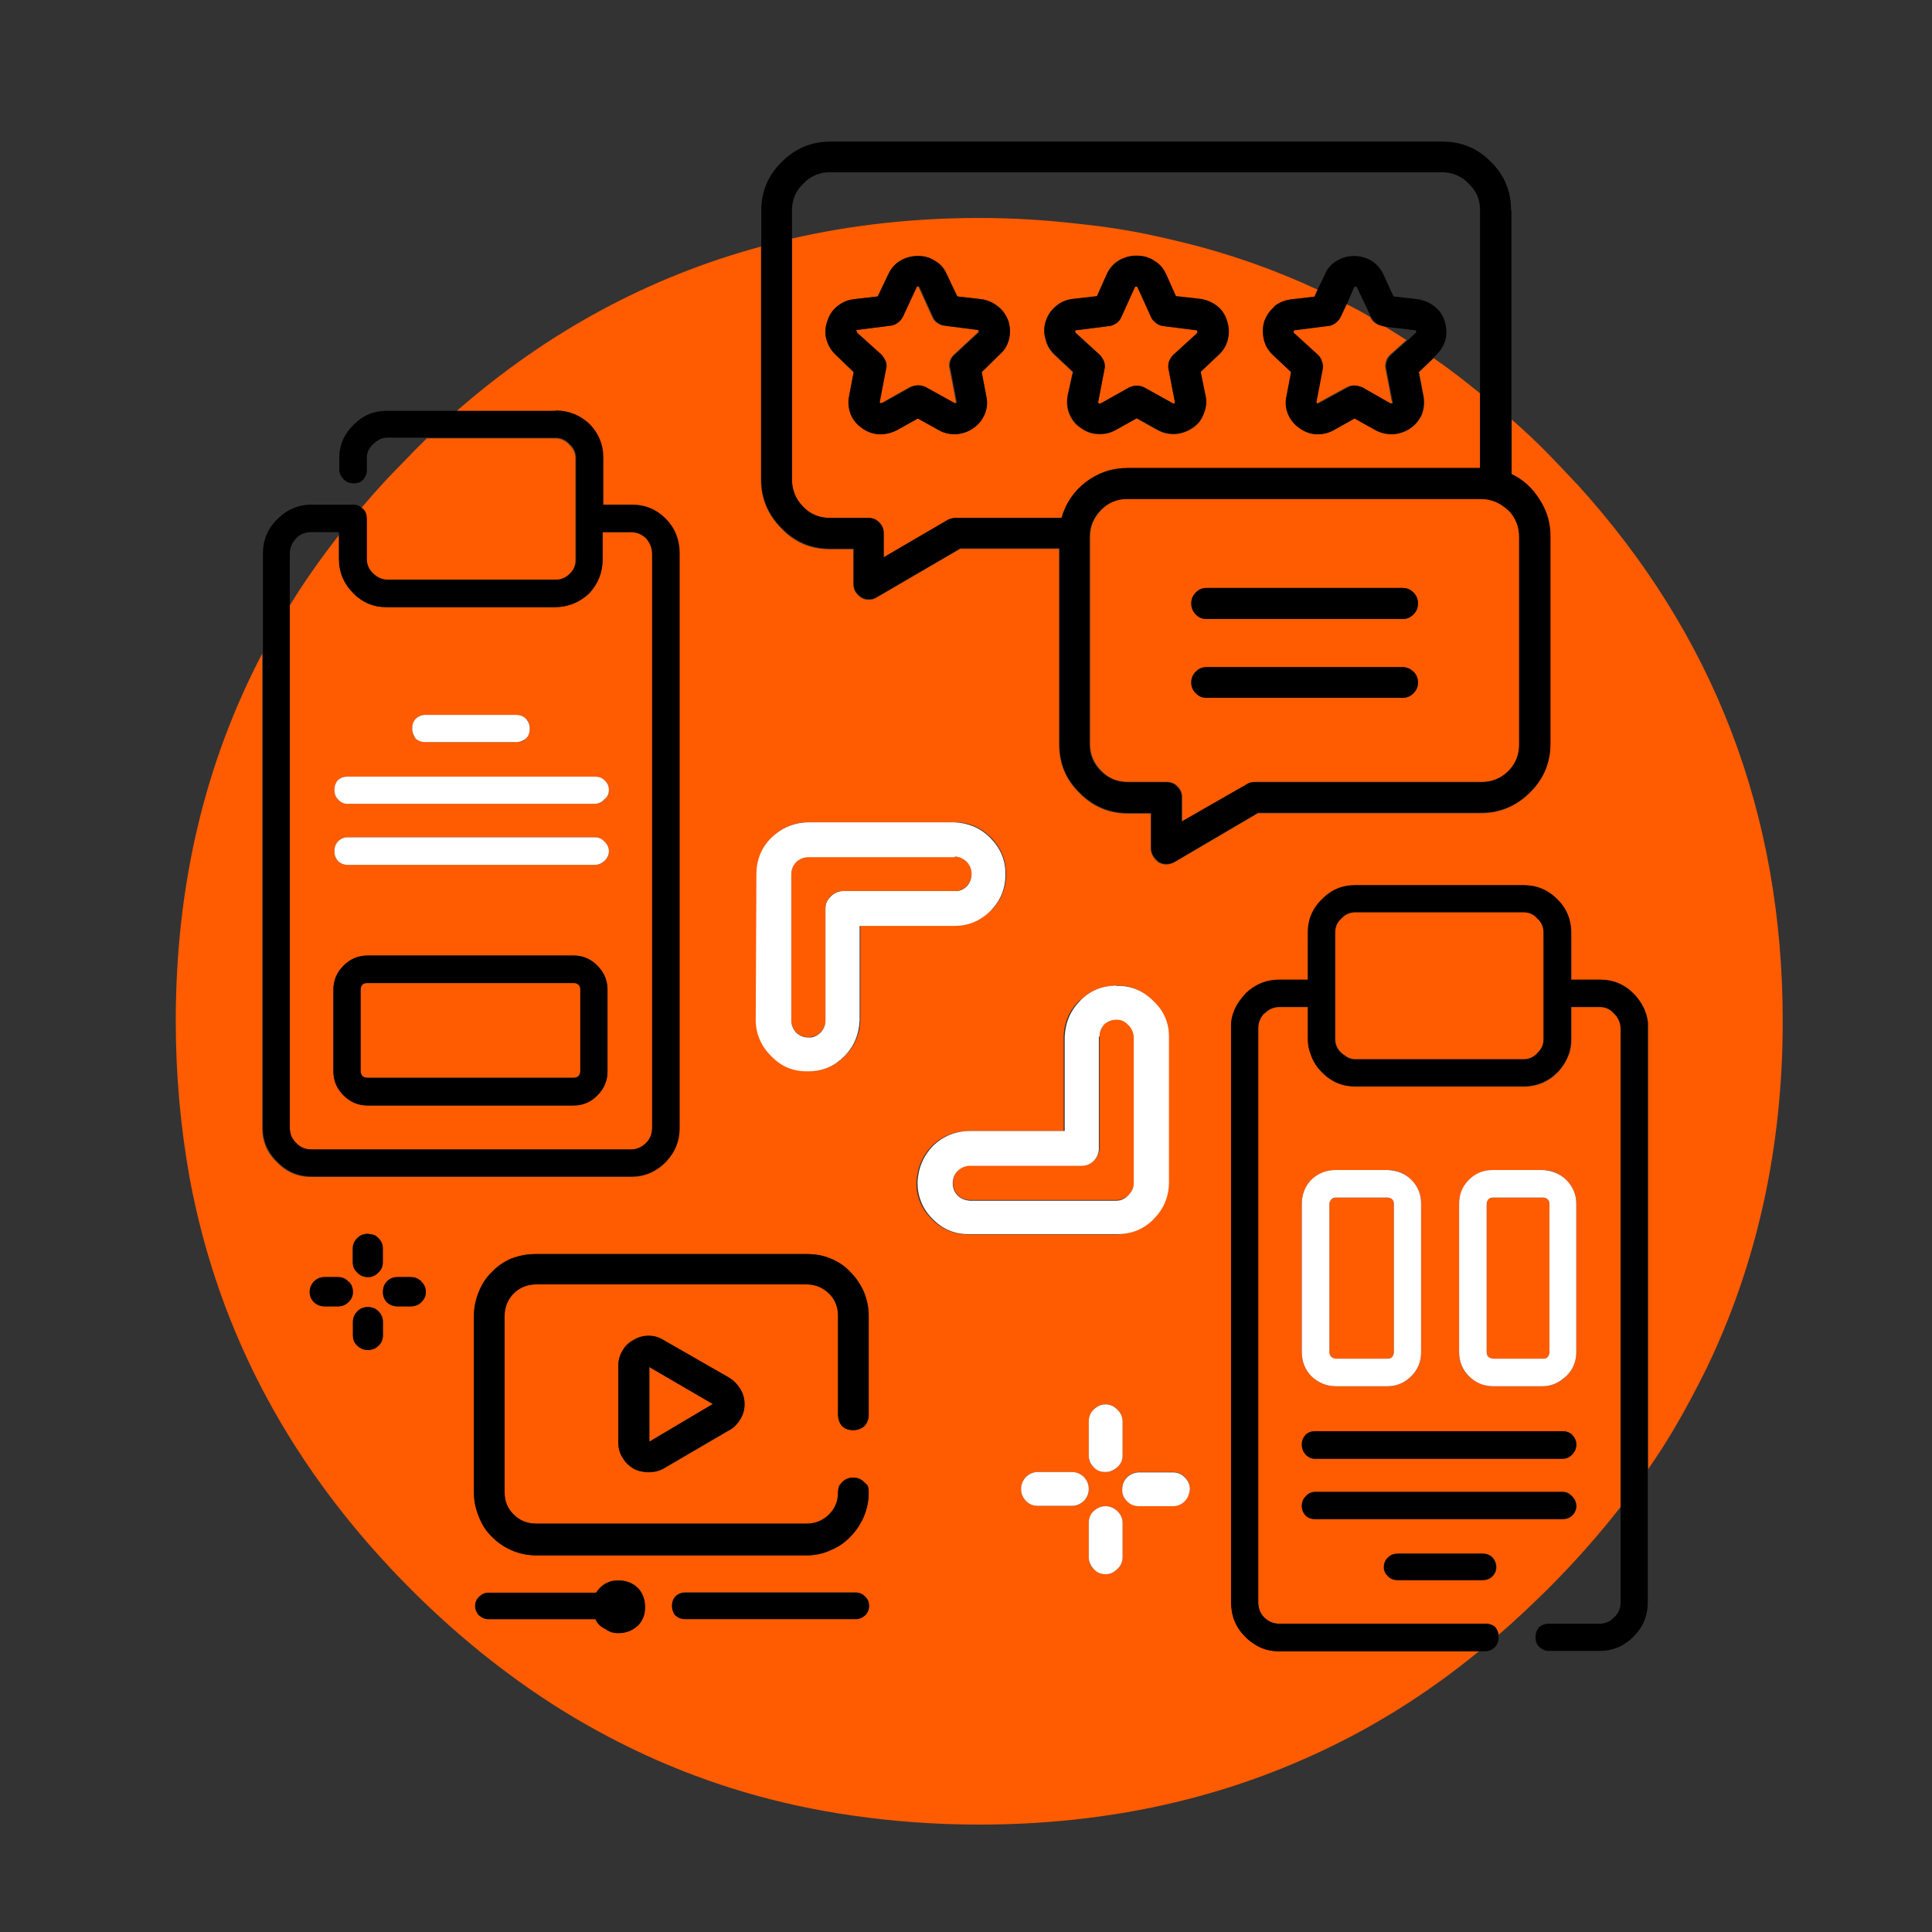 <?xml version="1.0" encoding="UTF-8"?>
<svg id="Layer_2" xmlns="http://www.w3.org/2000/svg" width="554" height="554" version="1.1" xmlns:xlink="http://www.w3.org/1999/xlink" viewBox="0 0 554 554">
  <rect x="0" y="0" width="554" height="554" fill="#333333" stroke="none"/>
  <!-- Generator: Adobe Illustrator 29.3.1, SVG Export Plug-In . SVG Version: 2.1.0 Build 151)  -->
  <defs>
    <style>
      .st0 {
        fill: #fff;
      }

      .st1 {
        fill: #ff5b00;
      }
    </style>
  </defs>
  <g id="Layer0_0_FILL">
    <path class="st1" d="M122.6,125.5c-1.5,1.5-3.1,3-4.6,4.6-2.7,2.8-5.4,5.5-8,8.3-2.2,2.4-4.4,4.9-6.5,7.4.1.1.3.3.5.4.7.7,1,1.6,1,2.8v11.6c0,1.6.6,3,1.9,4.1,1.2,1.1,2.5,1.7,4,1.7h48.3c1.6,0,3-.6,4-1.7,1.2-1.1,1.8-2.5,1.8-4.1v-29.2c0-1.5-.6-2.8-1.8-3.9-1.1-1.2-2.4-1.8-4-1.8h-36.6M97.2,160.4v-7c-5.1,6.6-9.9,13.3-14.1,20.2v149.8c0,1.7.6,3.2,1.8,4.3,1.1,1.2,2.6,1.9,4.3,1.9h91.8c1.6,0,3.1-.6,4.3-1.9,1.1-1.1,1.7-2.6,1.7-4.3v-164.6c0-1.7-.6-3.1-1.7-4.4-1.2-1.2-2.7-1.8-4.3-1.8h-8.2v7.8c0,3.7-1.3,7-3.9,9.8-2.8,2.6-6,3.9-9.8,3.9h-48.3c-3.7,0-6.8-1.3-9.4-3.9-2.8-2.8-4.2-6-4.2-9.8M119.2,211.8c-.7-.8-1-1.7-1-2.9,0-1,.4-2,1-2.8.8-.7,1.7-1.1,2.7-1.1h26.1c1.1,0,2,.4,2.8,1.1.8.8,1.1,1.7,1.1,2.8s-.4,2.1-1.1,2.9c-.7.7-1.6,1-2.8,1h-26.1c-1,0-1.9-.4-2.7-1M96.9,223.7c.8-.7,1.7-1,2.7-1h70.9c1.1,0,2,.3,2.8,1,.9.8,1.3,1.7,1.3,2.8s-.4,2-1.3,2.7c-.7.9-1.6,1.3-2.8,1.3h-70.9c-1,0-1.9-.4-2.7-1.3-.7-.7-1-1.6-1-2.7s.3-2,1-2.8M96.9,241.3c.8-.8,1.7-1.2,2.7-1.2h70.9c1.1,0,2,.4,2.8,1.2.9.8,1.3,1.7,1.3,2.8s-.4,1.9-1.3,2.8c-.7.7-1.6,1.1-2.8,1.1h-70.9c-1,0-1.9-.4-2.7-1.1-.7-.9-1-1.8-1-2.8s.3-2,1-2.8M98.5,276.9c1.9-1.9,4.2-2.9,6.9-2.9h59.1c2.7,0,5,1,6.8,2.9,1.9,1.9,2.9,4.2,2.9,6.9v23.4c0,2.7-1,5-2.9,6.9-1.9,1.9-4.2,2.9-6.8,2.9h-59.1c-2.7,0-5-1-6.9-2.9s-2.9-4.2-2.9-6.9v-23.4c0-2.7,1-5,2.9-6.9M105.4,281.8c-.6,0-1.1.2-1.5.5-.3.3-.5.8-.5,1.4v23.4c0,.5.2,1,.5,1.4.3.3.8.5,1.5.5h59.1c.6,0,1.1-.2,1.4-.5.4-.4.5-.9.5-1.4v-23.4c0-.6-.2-1.1-.5-1.4-.3-.4-.8-.5-1.4-.5h-59.1M362.5,290.6c-1,1.1-1.6,2.5-1.7,4.1v164.8c0,1.7.6,3.2,1.7,4.3,1.2,1.2,2.7,1.8,4.3,1.8h59.2c1,0,2,.3,2.8,1,.5.7.8,1.4.9,2.2,4.8-4.1,9.4-8.5,14-13,7.7-7.7,14.7-15.6,21.1-23.8v-137.2c-.1-1.7-.7-3-1.9-4.1-1.1-1.2-2.5-1.9-4.1-1.9h-8.2v9.2c0,1.6-.2,3.2-.8,4.6-.7,1.8-1.8,3.5-3.2,5-2.7,2.7-5.9,4-9.7,4h-48.2c-3.7,0-6.9-1.4-9.5-4-1.6-1.5-2.6-3.1-3.2-5-.6-1.5-.9-3-.9-4.6v-9.2h-8.2c-1.6,0-3.1.6-4.3,1.9M450.8,411.4c.8.9,1.2,1.8,1.2,2.8s-.4,2.1-1.2,2.9c-.8.8-1.7,1.2-2.7,1.2h-70.9c-1.1,0-2-.4-2.8-1.2-.8-.8-1.1-1.7-1.1-2.9,0-1,.4-1.9,1.1-2.8.7-.7,1.6-1,2.8-1h70.9c1,0,1.9.3,2.7,1M452,345.2v42.5c0,2.8-1,5.1-2.9,6.9-1.9,1.9-4.2,2.9-6.8,2.9h-14.2c-2.7,0-5-1-6.9-2.9-1.9-1.8-2.8-4.1-2.8-6.9v-42.5c0-2.7,1-5,2.8-6.9,1.9-1.8,4.2-2.7,6.9-2.8h14.2c2.6,0,4.8.9,6.8,2.8,1.9,1.9,2.9,4.2,2.9,6.9M452,431.9c0,1-.4,1.9-1.2,2.7-.8.7-1.7,1-2.7,1h-70.9c-1.1,0-2-.3-2.8-1-.8-.8-1.1-1.7-1.1-2.7,0-1.1.4-2,1.1-2.8.7-.9,1.6-1.3,2.8-1.3h70.9c1,0,1.9.4,2.7,1.3.8.7,1.2,1.6,1.2,2.8M397.8,335.5c2.8,0,5,.9,6.9,2.8,1.9,1.9,2.8,4.2,2.8,6.9v42.5c0,2.7-.9,5-2.8,6.9-1.8,1.9-4.1,2.9-6.9,2.9h-14.7c-2.7,0-5.1-1-7.1-2.9-1.8-1.9-2.7-4.2-2.7-6.9v-42.5c0-2.7.9-5,2.7-6.9,2-1.8,4.4-2.7,7.1-2.8h14.7M425.1,445.5c1.1,0,2,.3,2.8,1,.8.8,1.2,1.8,1.2,2.9s-.4,1.9-1.2,2.7c-.7.7-1.6,1-2.8,1h-24.1c-1.1,0-2.1-.3-2.8-1-.9-.8-1.3-1.7-1.3-2.7,0-1.1.4-2.1,1.3-2.9.7-.7,1.6-1,2.8-1h24.1M381.8,343.9c-.4.4-.6.9-.6,1.3v42.5c0,.6.2,1.1.6,1.4.3.4.8.5,1.3.5h14.7c.6,0,1.1-.2,1.4-.5.4-.3.5-.8.5-1.4v-42.5c0-.4-.2-.9-.5-1.3-.3-.4-.8-.5-1.4-.5h-14.7c-.5,0-1,.2-1.3.5M426.8,343.9c-.3.4-.5.9-.5,1.3v42.5c0,.6.2,1.1.5,1.4.4.4.8.5,1.5.5h14.2c.5,0,1-.2,1.3-.5.4-.3.5-.8.5-1.4v-42.5c0-.4-.2-.9-.5-1.3-.3-.4-.8-.5-1.3-.5h-14.2c-.6,0-1.1.2-1.5.5M442.7,267.4c0-1.7-.6-3-1.8-4.1-1-1.2-2.4-1.8-4-1.8h-48.2c-1.6,0-2.9.6-4,1.8-1.2,1-1.8,2.4-1.8,4.1v30.5c0,1.6.6,2.9,1.8,4,.3.3.5.5.8.6,1,.8,2,1.2,3.2,1.2h48.2c1.3,0,2.4-.4,3.4-1.2.3-.2.5-.4.6-.6,1.2-1.1,1.8-2.4,1.8-4v-30.5M433.3,136.1c3.4,1.6,6.1,4,8,7.2,2.1,3.2,3.2,6.8,3.2,10.6v59.5c0,5.5-1.9,10.1-5.8,13.9-3.9,3.9-8.6,5.9-14,5.9h-64l-24,14.1c-.8.4-1.5.6-2.3.6s-1.5-.2-2.2-.6c-.6-.4-1.1-1-1.5-1.6-.4-.7-.7-1.5-.7-2.2v-10.2h-6.6c-5.4,0-10.1-2-13.9-5.9-3.9-3.8-5.8-8.4-5.8-13.9v-56.1h-28.4l-24,14c-.6.4-1.3.6-2.2.6s-1.5-.2-2.2-.6c-.6-.4-1.1-1-1.6-1.6-.4-.7-.6-1.4-.6-2.2v-10.1h-6.7c-5.5,0-10.1-1.9-13.9-5.9-3.9-3.9-5.9-8.6-5.9-14v-66.9c-32.1,8.7-61.2,24.4-87.3,47.2h28.2c3.7,0,7,1.3,9.8,3.9,2.6,2.7,3.9,5.9,3.9,9.5v13.6h8.2c3.8,0,7.1,1.4,9.8,4.1,2.6,2.7,3.9,6,3.9,9.9v164.6c0,3.8-1.3,7.1-3.9,9.8-2.8,2.8-6,4.2-9.8,4.2h-91.8c-3.8,0-7.1-1.4-9.8-4.2-2.8-2.7-4.2-5.9-4.2-9.8v-136.1c-16.6,31.7-24.8,66.8-24.8,105.4,0,15.6,1.4,30.6,4,45.1,8.3,44.6,29.5,83.9,63.5,117.9,14.5,14.5,29.9,26.6,46.2,36.4,6.9,4.1,13.9,7.8,21.1,11.1,18.5,8.5,38.2,14.3,59.2,17.3,11.8,1.7,23.9,2.6,36.4,2.6,34.6,0,66.4-6.6,95.6-19.9,16.8-7.6,32.7-17.5,47.7-29.8h-57.3c-2.3,0-4.5-.5-6.3-1.6-1.2-.7-2.4-1.5-3.4-2.6-2.7-2.7-4-5.9-4-9.8v-166.2c.3-3.1,1.7-5.8,4-8.2,2.7-2.8,6-4.1,9.8-4.1h8.2v-13.5c0-3.7,1.4-7,4.1-9.6,2.6-2.7,5.8-4,9.5-4h48.2c3.7,0,7,1.3,9.7,4,2.7,2.7,4,5.9,4,9.6v13.5h8.2c3.8,0,7.1,1.4,9.8,4.1,2.3,2.4,3.7,5.1,4,8.2v128c2.5-3.6,4.9-7.3,7.1-11,3.4-5.7,6.5-11.6,9.5-17.6,14.6-30.2,22-63.5,22-99.9,0-59.5-19.7-110.8-59-154-.2-.2-.4-.3-.5-.5-2.6-2.8-5.2-5.5-7.9-8.3-3.3-3.4-6.8-6.6-10.3-9.7v15.8M309.7,286.9c2.8-2.8,6.2-4.2,10.2-4.3,4.1-.1,7.6,1.3,10.5,4.3,2.9,2.8,4.5,6.2,4.5,10.2v42.1c0,4.1-1.6,7.5-4.5,10.4-2.8,2.8-6.3,4.3-10.4,4.4h-42.5c-4.2-.1-7.6-1.6-10.4-4.5-2.9-2.9-4.4-6.4-4.3-10.5.2-4.1,1.7-7.6,4.5-10.5,3-2.8,6.5-4.2,10.7-4.2h27v-27c.1-4.1,1.6-7.5,4.5-10.4M313.6,404.2c.9-1,2-1.5,3.4-1.5s2.4.5,3.4,1.5c1,1,1.5,2.1,1.5,3.5v9.6c0,1.4-.5,2.5-1.5,3.4-1,1-2.1,1.4-3.4,1.4-1.3,0-2.4-.5-3.4-1.4-1-.9-1.4-2-1.4-3.4v-9.6c0-1.4.5-2.5,1.4-3.5M339.7,430.4c-.9,1-2,1.4-3.4,1.4h-9.6c-1.4,0-2.5-.5-3.5-1.4-.7-.7-1.1-1.4-1.3-2.2,0-.4-.1-.8-.1-1.2s0-.8.1-1.2c.2-.9.6-1.6,1.3-2.3,1-.9,2.1-1.4,3.5-1.4h9.6c1.4,0,2.5.5,3.4,1.4,1,1,1.5,2.1,1.5,3.5,0,.4,0,.7-.2,1-.2.9-.6,1.6-1.3,2.4M310.8,423.5c.9,1,1.4,2.1,1.4,3.5s-.5,2.4-1.4,3.4c-1,1-2.1,1.4-3.4,1.4h-9.8c-1.3,0-2.4-.5-3.4-1.4-.9-1-1.4-2.1-1.4-3.4s.5-2.5,1.4-3.5c1-.9,2.1-1.4,3.4-1.4h9.8c1.3,0,2.4.5,3.4,1.4M313.6,433.3c.9-.9,2-1.4,3.4-1.4,1.3,0,2.4.5,3.4,1.4,1,1,1.5,2.1,1.5,3.4v9.8c0,1.3-.5,2.4-1.5,3.4-1,1-2.1,1.5-3.4,1.5s-2.4-.5-3.4-1.5c-1-.9-1.4-2.1-1.4-3.4v-9.8c0-1.3.5-2.4,1.4-3.4M284.2,260.9c-2.8,2.9-6.3,4.5-10.5,4.5h-27v27.1c-.1,4.1-1.6,7.5-4.5,10.4-2.8,2.8-6.2,4.2-10.2,4.2-4.1,0-7.5-1.3-10.4-4.1-3-2.9-4.6-6.3-4.7-10.4l.2-42c0-4.1,1.4-7.6,4.3-10.5,2.9-2.9,6.4-4.3,10.5-4.3h42c4,0,7.4,1.5,10.2,4.3,2.9,2.9,4.3,6.3,4.4,10.2.1,4.1-1.3,7.6-4.1,10.6M231.3,359.6c2.5,0,4.8.4,6.9,1.3,2.2.9,4,2.1,5.6,3.8,1.6,1.6,2.9,3.5,3.9,5.7.9,2.2,1.4,4.5,1.4,6.9v28.3c0,1.3-.4,2.4-1.3,3.4-.9.8-2,1.1-3.1,1.1-1.3,0-2.4-.4-3.2-1.1-.8-.9-1.2-2-1.2-3.4v-28.3c0-2.5-.9-4.7-2.6-6.4s-3.9-2.6-6.4-2.6h-77.6c-2.5,0-4.7.9-6.4,2.6s-2.6,3.9-2.6,6.4v50.8c0,2.4.9,4.5,2.6,6.2,1.7,1.7,3.9,2.6,6.4,2.6h77.6c2.5,0,4.6-.9,6.4-2.6,1.7-1.7,2.6-3.8,2.6-6.2s.4-2.2,1.2-3.1c.9-.9,1.9-1.3,3.2-1.3s2.2.4,3.1,1.3c.9.9,1.3,1.9,1.3,3.1,0,2.3-.5,4.6-1.4,6.8-1,2.3-2.3,4.2-3.9,5.8-1.6,1.6-3.4,2.9-5.6,3.8-2.1,1-4.4,1.5-6.9,1.5h-77.6c-2.4,0-4.8-.5-7.1-1.5-2.1-.9-3.9-2.1-5.5-3.8-1.7-1.6-2.9-3.5-3.8-5.8-.9-2.2-1.4-4.4-1.4-6.8v-50.8c0-2.4.5-4.7,1.4-6.9.9-2.2,2.1-4.1,3.8-5.7,1.6-1.7,3.5-2.9,5.5-3.8,2.3-.9,4.6-1.3,7.1-1.3h77.6M212.3,406.9c-.8,1.4-1.8,2.4-3.1,3.2l-19,11.1c-1.3.7-2.7,1-4.2,1s-3-.3-4.3-1c-1.5-.9-2.5-2-3.2-3.2-.8-1.3-1.2-2.7-1.2-4.2v-22.1c0-1.6.4-3,1.2-4.3.7-1.3,1.8-2.3,3.2-3.1,1.3-.8,2.7-1.2,4.3-1.2s2.9.4,4.2,1.2l19,10.9c1.3.9,2.3,1.9,3.1,3.2.8,1.3,1.2,2.7,1.2,4.3s-.4,3-1.2,4.3M177.3,453.2c2.2,0,4,.7,5.6,2.2,1.4,1.5,2,3.2,2,5.4s-.7,3.8-2,5.3c-1.6,1.5-3.4,2.2-5.6,2.2s-2.5-.4-3.8-1.2c-1.3-.6-2.2-1.5-2.8-2.8h-30.7c-1,0-1.9-.4-2.7-1.1-.7-.8-1.1-1.7-1.1-2.7s.4-1.9,1.1-2.6c.8-.8,1.7-1.2,2.7-1.2h30.9c.6-1,1.5-1.9,2.6-2.6,1.3-.6,2.5-.9,3.8-.9M196.5,464.2c-1.1,0-2.1-.4-2.9-1.1-.6-.8-.9-1.7-.9-2.7s.3-1.9.9-2.6c.8-.8,1.7-1.2,2.9-1.2h48.8c1.1,0,2,.4,2.8,1.2.8.7,1.1,1.5,1.1,2.6s-.4,1.9-1.1,2.7c-.7.7-1.6,1.1-2.8,1.1h-48.8M101.1,358c0-1.1.4-2.1,1.3-3,.8-.8,1.8-1.2,3-1.2.3,0,.5,0,.6.1,1,.1,1.8.5,2.4,1.1.9.9,1.3,1.9,1.3,3v3.9c0,1.2-.4,2.2-1.3,3-.6.7-1.4,1.1-2.4,1.3h-.6c-1.2,0-2.2-.4-3-1.3-.9-.8-1.3-1.8-1.3-3v-3.9M93.1,366.2h3.8c1.2,0,2.2.4,3,1.3,0,0,.2.1.3.2.7.8,1,1.7,1,2.8s-.4,2.1-1.3,2.9c-.8.8-1.8,1.2-3,1.2h-3.8c-1.2,0-2.2-.4-3.1-1.2-.8-.9-1.2-1.8-1.2-2.9,0-1.1.3-2,1-2.8,0-.1.1-.2.2-.2.9-.9,1.9-1.3,3.1-1.3M114,366.2h3.8c1,0,1.9.3,2.6.9.2.1.3.2.4.4.9.8,1.3,1.8,1.3,3s-.4,2.1-1.3,2.9-.2.2-.4.4c-.7.5-1.6.8-2.6.8h-3.8c-1.2,0-2.3-.4-3.1-1.2-.8-.9-1.1-1.8-1.1-2.9s.4-2.2,1.1-3c.9-.9,1.9-1.3,3.1-1.3M108.5,376c.9.9,1.3,1.9,1.3,3.1v3.8c0,1.2-.4,2.2-1.3,3-.3.3-.5.5-.7.6-.7.4-1.5.6-2.3.6-.9,0-1.6-.2-2.2-.6-.3-.2-.5-.4-.8-.6-.9-.8-1.3-1.8-1.3-3v-3.8c0-1.2.4-2.2,1.3-3.1.8-.8,1.8-1.2,3-1.2,1.2,0,2.2.4,3,1.2M186.2,392v21.4l18.2-10.8-18.2-10.6M277.2,247.1c-1-.9-2.1-1.4-3.4-1.5h-42c-1.4.1-2.5.6-3.5,1.5-.9,1-1.4,2.1-1.4,3.5v41.9c0,1.4.5,2.5,1.4,3.5,1,.9,2.1,1.4,3.5,1.4,1.3,0,2.5-.4,3.5-1.4.9-1,1.4-2.1,1.4-3.5v-32c0-1.4.5-2.6,1.5-3.5.9-1,2.1-1.5,3.5-1.5h32.1c1.3,0,2.4-.5,3.4-1.4.9-1,1.4-2.2,1.4-3.6s-.5-2.5-1.4-3.5M316.7,293.7c-.9,1-1.4,2.1-1.4,3.5v32.1c-.1,1.4-.6,2.6-1.6,3.5s-2.1,1.4-3.5,1.4h-32c-1.4,0-2.6.5-3.5,1.5s-1.5,2.2-1.4,3.5c0,1.4.5,2.6,1.4,3.5,1,1,2.2,1.4,3.5,1.4h42c1.3,0,2.4-.5,3.4-1.4,1-.9,1.5-2,1.6-3.4v-42.1c0-1.3-.6-2.4-1.6-3.4-1-1-2-1.5-3.2-1.5-1.4,0-2.6.4-3.6,1.3M435.7,153.9c0-2.9-1-5.5-3.1-7.7-2.2-2.2-4.8-3.2-7.8-3.2h-101.3c-3,0-5.6,1.1-7.7,3.2-2.2,2.2-3.2,4.7-3.2,7.7v59.5c0,2.9,1.1,5.5,3.2,7.6,2.1,2.2,4.6,3.2,7.7,3.2h11c1.3,0,2.4.4,3.2,1.3.9.9,1.3,1.9,1.3,3.1v6.9l18.5-10.6c.7-.4,1.4-.7,2.2-.7h65.2c3,0,5.6-1.1,7.8-3.2,2.1-2.2,3.1-4.7,3.1-7.6v-59.5M405.3,176.2c-.9.9-1.9,1.3-3.1,1.3h-56.2c-1.2,0-2.3-.4-3.1-1.3-.9-.9-1.3-1.9-1.3-3.2,0-1.2.4-2.2,1.3-3.1.9-.9,1.9-1.3,3.1-1.3h56.2c1.2,0,2.2.4,3.1,1.3s1.3,1.9,1.3,3.1c0,1.2-.4,2.3-1.3,3.2M405.3,198.8c-.9.9-1.9,1.3-3.1,1.3h-56.2c-1.2,0-2.3-.4-3.1-1.3-.9-.9-1.3-1.9-1.3-3.1,0-1.2.4-2.3,1.3-3.1.9-.9,1.9-1.3,3.1-1.3h56.2c1.2,0,2.2.4,3.1,1.3s1.3,1.9,1.3,3.1c0,1.2-.4,2.2-1.3,3.1M397.3,93.6l-.9-.2c-.8,0-1.5-.4-2.1-.8-.6-.4-1.1-1-1.4-1.7-2.3-1.4-4.6-2.6-7-3.8l-1.8,3.8c-.4.7-.8,1.2-1.5,1.7-.6.4-1.3.7-2.1.8l-9.4,1.2c-.3,0-.4.1-.4.3,0,.2,0,.3.1.5l6.9,6.3c.6.5,1,1.1,1.1,1.9.3.8.3,1.5.2,2.2l-1.8,9.4c0,.2,0,.3.3.4,0,0,.2,0,.3,0l8.4-4.6c.6-.3,1.3-.5,2-.5s1.5.2,2.2.5l8.1,4.6c.2,0,.4,0,.6,0,.2,0,.2-.2,0-.4l-1.8-9.4c-.2-.7-.1-1.4.1-2.2.2-.7.6-1.3,1.2-1.9l4.7-4.2c-2.1-1.3-4.1-2.6-6.2-3.9,0,0-.1,0-.2,0M338.7,69.4c-2.4-.6-4.9-1.2-7.3-1.7-7.1-1.6-14.4-2.7-21.9-3.5-9.4-1.1-18.9-1.7-28.7-1.7-18.7,0-36.6,2-53.7,5.9v69.1c0,3,1.1,5.6,3.2,7.8,2.1,2.2,4.6,3.2,7.6,3.2h11c1.3,0,2.4.4,3.2,1.3.9.9,1.3,1.9,1.3,3.1v6.9l18.5-10.8c.7-.3,1.4-.5,2.2-.5h30.3c1.2-4.2,3.5-7.6,7-10.3,3.6-2.7,7.5-4,12-4h101v-21.4c-4.4-3.6-8.8-7-13.3-10.1l-4.2,4,1.3,6.8c.4,1.7.2,3.5-.4,5.2-.7,1.7-1.8,3-3.2,4-1.7,1.2-3.5,1.8-5.4,1.8s-3.1-.4-4.6-1.1l-6.1-3.4-6.1,3.4c-1.6.9-3.2,1.2-5,1.1-1.7,0-3.3-.7-4.8-1.8-1.5-1-2.6-2.4-3.2-4-.7-1.7-.8-3.5-.4-5.2l1.3-6.8-5.2-4.9c-1.3-1.2-2.2-2.7-2.6-4.4-.4-1.7-.4-3.5.1-5.2.6-1.7,1.6-3.2,3-4.3,1.4-1.1,3-1.8,4.8-2.1l6.9-.8.8-1.8c-12.6-5.9-25.7-10.5-39.3-13.8M320.8,74.8c1.6-1,3.2-1.4,5-1.4s3.5.5,5,1.4c1.6.9,2.7,2.2,3.5,3.9l2.8,6.3,7.1.8c1.8.2,3.4.9,4.8,2.1s2.3,2.6,2.8,4.3c.5,1.7.6,3.5.2,5.2-.4,1.7-1.3,3.2-2.6,4.4l-5.2,4.9,1.4,6.8c.4,1.7.2,3.5-.5,5.2-.6,1.7-1.6,3-3.1,4-1.7,1.2-3.5,1.8-5.5,1.8s-3-.4-4.5-1.1l-6.1-3.4-6.1,3.4c-1.6.9-3.2,1.2-5,1.1-1.8,0-3.5-.7-5-1.8-1.5-1-2.5-2.4-3.2-4-.7-1.7-.8-3.5-.5-5.2l1.5-6.8-5.2-4.9c-1.3-1.2-2.2-2.7-2.6-4.4-.5-1.7-.5-3.5,0-5.2.5-1.7,1.5-3.2,2.9-4.3,1.4-1.1,3-1.8,4.8-2.1l7-.8,2.8-6.3c.8-1.7,1.9-3,3.4-3.9M289.2,92.2c.5,1.7.6,3.5.1,5.2-.4,1.7-1.3,3.2-2.8,4.4l-5,4.9,1.3,6.8c.4,1.7.3,3.5-.4,5.2-.7,1.7-1.8,3-3.2,4-1.6,1.2-3.4,1.8-5.4,1.8s-3.2-.4-4.5-1.1l-6.1-3.4-6.1,3.4c-1.7.9-3.4,1.2-5.1,1.1-1.8,0-3.4-.7-4.9-1.8-1.5-1-2.6-2.4-3.2-4-.6-1.7-.8-3.5-.4-5.2l1.3-6.8-5.1-4.9c-1.3-1.2-2.2-2.7-2.7-4.4-.4-1.7-.4-3.5.2-5.2.5-1.7,1.5-3.2,2.8-4.3,1.4-1.1,3-1.8,4.8-2.1l6.9-.8,3-6.3c.8-1.7,1.9-3,3.4-3.9,1.5-1,3.2-1.4,5.1-1.4s3.5.5,4.9,1.4c1.6.9,2.7,2.2,3.4,3.9l3,6.3,6.9.8c1.8.2,3.4.9,4.8,2.1,1.4,1.1,2.4,2.6,3,4.3M245.8,94.6c-.2,0-.3.1-.4.3,0,.2,0,.3.1.5l7,6.3c.5.5.9,1.1,1.2,1.9.3.8.3,1.5.1,2.2l-1.8,9.4c0,.2,0,.3.2.4.2,0,.3,0,.5,0l8.2-4.6c.7-.3,1.4-.5,2.2-.5s1.5.2,2.1.5l8.3,4.6c.2,0,.3,0,.4,0,.2,0,.2-.2.2-.4l-1.8-9.4c-.2-.7-.2-1.4,0-2.2.2-.7.6-1.3,1.2-1.9l6.8-6.3c.2-.2.2-.3.2-.5,0-.2-.1-.3-.4-.3l-9.3-1.2c-.8,0-1.5-.4-2.1-.8-.6-.4-1.1-1-1.4-1.7l-3.9-8.6c0-.2-.2-.2-.4-.2s-.3,0-.4.2l-4,8.6c-.4.7-.9,1.2-1.5,1.7-.6.4-1.3.7-2.1.8l-9.4,1.2M326.2,82.4c0-.2-.2-.2-.4-.2s-.3,0-.4.2l-3.9,8.6c-.3.7-.8,1.2-1.4,1.7-.7.4-1.4.7-2.1.8l-9.5,1.2c-.2,0-.2.1-.2.3,0,.2,0,.3.2.5l6.9,6.3c.5.5.9,1.1,1.2,1.9.3.8.3,1.5.1,2.2l-1.8,9.4c0,.2,0,.3.2.4.2,0,.3,0,.5,0l8.2-4.6c.7-.3,1.4-.5,2.2-.5s1.5.2,2.1.5l8.3,4.6c.2,0,.3,0,.5,0,0,0,0-.2,0-.4l-1.8-9.4c-.2-.7-.1-1.4.1-2.2.3-.7.7-1.3,1.2-1.9l6.9-6.3c.2-.2.2-.3,0-.5,0-.2,0-.3-.2-.3l-9.5-1.2c-.8,0-1.5-.4-2-.8-.6-.4-1.1-1-1.5-1.7l-3.9-8.6Z"/>
    <path d="M159.2,117.8h-48.3c-3.7,0-6.8,1.3-9.4,3.9-2.8,2.7-4.2,5.9-4.2,9.5v3.6c0,.9.4,1.8,1.3,2.7.7.7,1.6,1.1,2.8,1.1s2-.3,2.8-1.1c.7-.9,1-1.8,1-2.7v-3.6c0-1.5.6-2.8,1.9-3.9,1.2-1.2,2.5-1.8,4-1.8h48.3c1.6,0,3,.6,4,1.8,1.2,1.1,1.8,2.4,1.8,3.9v29.2c0,1.6-.6,3-1.8,4.1-1.1,1.1-2.4,1.7-4,1.7h-48.3c-1.5,0-2.8-.6-4-1.7-1.2-1.1-1.9-2.5-1.9-4.1v-11.6c0-1.1-.3-2.1-1-2.8-.2-.2-.4-.3-.5-.4-.7-.6-1.4-.9-2.2-.9h-12.1c-3.8,0-7.1,1.4-9.8,4.1-2.8,2.7-4.2,6-4.2,9.9v164.6c0,3.8,1.4,7.1,4.2,9.8,2.7,2.8,5.9,4.2,9.8,4.2h91.8c3.8,0,7.1-1.4,9.8-4.2,2.6-2.7,3.9-5.9,3.9-9.8v-164.6c0-3.9-1.3-7.2-3.9-9.9-2.8-2.8-6-4.1-9.8-4.1h-8.2v-13.6c0-3.6-1.3-6.8-3.9-9.5-2.8-2.6-6-3.9-9.8-3.9M89.2,152.6h8v7.8c0,3.7,1.4,7,4.2,9.8,2.6,2.6,5.7,3.9,9.4,3.9h48.3c3.7,0,7-1.3,9.8-3.9,2.6-2.8,3.9-6,3.9-9.8v-7.8h8.2c1.6,0,3.1.6,4.3,1.8,1.1,1.3,1.7,2.8,1.7,4.4v164.6c0,1.7-.6,3.2-1.7,4.3-1.2,1.2-2.7,1.9-4.3,1.9h-91.8c-1.7,0-3.2-.6-4.3-1.9-1.2-1.1-1.8-2.6-1.8-4.3v-164.6c0-1.7.6-3.1,1.8-4.4,1.1-1.2,2.6-1.8,4.3-1.8M105.4,274c-2.7,0-5,1-6.9,2.9-1.9,1.9-2.9,4.2-2.9,6.9v23.4c0,2.7,1,5,2.9,6.9s4.2,2.9,6.9,2.9h59.1c2.7,0,5-1,6.8-2.9,1.9-1.9,2.9-4.2,2.9-6.9v-23.4c0-2.7-1-5-2.9-6.9-1.9-1.9-4.2-2.9-6.8-2.9h-59.1M103.9,282.4c.3-.4.8-.5,1.5-.5h59.1c.6,0,1.1.2,1.4.5.4.3.5.8.5,1.4v23.4c0,.5-.2,1-.5,1.4-.3.3-.8.5-1.4.5h-59.1c-.6,0-1.1-.2-1.5-.5-.3-.4-.5-.9-.5-1.4v-23.4c0-.6.2-1.1.5-1.4M427.8,446.5c-.7-.7-1.6-1-2.8-1h-24.1c-1.1,0-2.1.3-2.8,1-.9.8-1.3,1.8-1.3,2.9,0,1,.4,1.9,1.3,2.7.7.7,1.6,1,2.8,1h24.1c1.1,0,2-.3,2.8-1,.8-.8,1.2-1.7,1.2-2.7s-.4-2.1-1.2-2.9M450.8,434.6c.8-.8,1.2-1.7,1.2-2.7s-.4-2-1.2-2.8c-.8-.9-1.7-1.3-2.7-1.3h-70.9c-1.1,0-2,.4-2.8,1.3-.8.7-1.1,1.6-1.1,2.8,0,1,.4,1.9,1.1,2.7.7.7,1.6,1,2.8,1h70.9c1,0,1.9-.3,2.7-1M452,414.2c0-1-.4-1.9-1.2-2.8-.8-.7-1.7-1-2.7-1h-70.9c-1.1,0-2,.3-2.8,1-.8.9-1.1,1.8-1.1,2.8,0,1.1.4,2.1,1.1,2.9.7.8,1.6,1.2,2.8,1.2h70.9c1,0,1.9-.4,2.7-1.2.8-.8,1.2-1.7,1.2-2.9M357,285.1c-2.3,2.4-3.7,5.1-4,8.2v166.2c0,3.8,1.3,7.1,4,9.8,1,1.1,2.2,1.9,3.4,2.6,1.9,1.1,4,1.6,6.3,1.6h59.2c1,0,2-.4,2.8-1.2.7-.8,1-1.7,1-2.7,0-.3,0-.5,0-.8-.1-.8-.4-1.5-.9-2.2-.8-.7-1.7-1-2.8-1h-59.2c-1.6,0-3.1-.6-4.3-1.8-1.1-1.1-1.7-2.6-1.7-4.3v-164.8c0-1.7.6-3,1.7-4.1,1.2-1.2,2.7-1.9,4.3-1.9h8.2v9.2c0,1.6.3,3.2.9,4.6.6,1.8,1.7,3.5,3.2,5,2.6,2.7,5.8,4,9.5,4h48.2c3.7,0,7-1.4,9.7-4,1.5-1.5,2.5-3.1,3.2-5,.5-1.5.8-3,.8-4.6v-9.2h8.2c1.7,0,3,.6,4.1,1.9,1.1,1.1,1.8,2.5,1.9,4.1v164.8c0,1.7-.6,3.2-1.9,4.3-1.1,1.2-2.5,1.8-4.1,1.8h-14.7c-.9,0-1.8.3-2.7,1-.7.9-1,1.8-1,2.9s.3,1.9,1,2.7c.9.8,1.8,1.2,2.7,1.2h14.7c3.8,0,7.1-1.4,9.8-4.2,2.7-2.7,4-5.9,4-9.8v-166.2c-.4-3.1-1.7-5.8-4-8.2-2.7-2.8-5.9-4.1-9.8-4.1h-8.2v-13.5c0-3.7-1.3-7-4-9.6-2.7-2.7-5.9-4-9.7-4h-48.2c-3.7,0-6.9,1.3-9.5,4-2.8,2.7-4.1,5.9-4.1,9.6v13.5h-8.2c-3.8,0-7,1.4-9.8,4.1M440.8,263.4c1.2,1,1.8,2.4,1.8,4.1v30.5c0,1.6-.6,2.9-1.8,4-.2.3-.4.5-.6.6-1,.8-2.1,1.2-3.4,1.2h-48.2c-1.2,0-2.3-.4-3.2-1.2-.3-.2-.5-.4-.8-.6-1.2-1.1-1.8-2.4-1.8-4v-30.5c0-1.7.6-3,1.8-4.1,1.1-1.2,2.5-1.8,4-1.8h48.2c1.7,0,3,.6,4,1.8M109.8,379.1c0-1.2-.4-2.2-1.3-3.1-.8-.8-1.8-1.2-3-1.2-1.2,0-2.2.4-3,1.2-.9.9-1.3,1.9-1.3,3.1v3.8c0,1.2.4,2.2,1.3,3,.3.3.5.5.8.6.6.4,1.3.6,2.2.6.9,0,1.6-.2,2.3-.6.2-.2.4-.4.7-.6.9-.8,1.3-1.8,1.3-3v-3.8M117.8,366.2h-3.8c-1.2,0-2.3.4-3.1,1.3-.8.8-1.1,1.8-1.1,3s.4,2.1,1.1,2.9c.9.8,1.9,1.2,3.1,1.2h3.8c1,0,1.9-.3,2.6-.8.2-.2.3-.3.4-.4.9-.9,1.3-1.8,1.3-2.9s-.4-2.2-1.3-3c-.1-.2-.2-.3-.4-.4-.7-.6-1.6-.9-2.6-.9M96.9,366.2h-3.8c-1.2,0-2.2.4-3.1,1.3-.1,0-.2.1-.2.2-.6.8-1,1.7-1,2.8,0,1.1.4,2.1,1.2,2.9.9.8,1.9,1.2,3.1,1.2h3.8c1.2,0,2.2-.4,3-1.2.9-.9,1.3-1.8,1.3-2.9s-.3-2-1-2.8c0-.1-.2-.2-.3-.2-.8-.9-1.8-1.3-3-1.3M102.5,355c-.9.9-1.3,1.9-1.3,3v3.9c0,1.2.4,2.2,1.3,3,.8.9,1.8,1.3,3,1.3h.6c1-.2,1.8-.6,2.4-1.3.9-.8,1.3-1.8,1.3-3v-3.9c0-1.1-.4-2.1-1.3-3s-1.4-1-2.4-1.1c-.2,0-.4-.1-.6-.1-1.2,0-2.2.4-3,1.2M193.6,463.2c.8.7,1.7,1.1,2.9,1.1h48.8c1.1,0,2-.4,2.8-1.1.8-.8,1.1-1.7,1.1-2.7s-.4-1.9-1.1-2.6c-.7-.8-1.6-1.2-2.8-1.2h-48.8c-1.1,0-2.1.4-2.9,1.2-.6.7-.9,1.5-.9,2.6s.3,1.9.9,2.7M183,455.4c-1.6-1.5-3.4-2.2-5.6-2.2s-2.5.3-3.8.9c-1.1.7-2,1.6-2.6,2.6h-30.9c-1,0-1.9.4-2.7,1.2-.7.7-1.1,1.5-1.1,2.6s.4,1.9,1.1,2.7c.8.7,1.7,1.1,2.7,1.1h30.7c.5,1.3,1.5,2.2,2.8,2.8,1.2.8,2.5,1.2,3.8,1.2,2.2,0,4-.8,5.6-2.2,1.4-1.5,2-3.2,2-5.3s-.7-3.9-2-5.4M209.2,410.1c1.3-.8,2.3-1.8,3.1-3.2.8-1.3,1.2-2.7,1.2-4.3s-.4-3-1.2-4.3c-.8-1.3-1.8-2.4-3.1-3.2l-19-10.9c-1.3-.8-2.7-1.2-4.2-1.2s-3,.4-4.3,1.2c-1.5.8-2.5,1.8-3.2,3.1-.8,1.3-1.2,2.7-1.2,4.3v22.1c0,1.5.4,3,1.2,4.2.7,1.3,1.8,2.4,3.2,3.2,1.3.7,2.7,1,4.3,1s2.9-.3,4.2-1l19-11.1M186.2,413.4v-21.4l18.2,10.6-18.2,10.8M238.2,360.9c-2.1-.9-4.4-1.3-6.9-1.3h-77.6c-2.4,0-4.8.4-7.1,1.3-2.1.9-3.9,2.1-5.5,3.8-1.7,1.6-2.9,3.5-3.8,5.7-.9,2.2-1.4,4.5-1.4,6.9v50.8c0,2.3.5,4.6,1.4,6.8.9,2.3,2.1,4.2,3.8,5.8,1.6,1.6,3.5,2.9,5.5,3.8,2.3,1,4.6,1.5,7.1,1.5h77.6c2.5,0,4.8-.5,6.9-1.5,2.2-.9,4-2.1,5.6-3.8,1.6-1.6,2.9-3.5,3.9-5.8.9-2.2,1.4-4.4,1.4-6.8s-.4-2.2-1.3-3.1c-.9-.9-2-1.3-3.1-1.3s-2.4.4-3.2,1.3c-.8.9-1.2,1.9-1.2,3.1,0,2.4-.9,4.5-2.6,6.2-1.7,1.7-3.9,2.6-6.4,2.6h-77.6c-2.5,0-4.7-.9-6.4-2.6-1.7-1.7-2.6-3.8-2.6-6.2v-50.8c0-2.5.9-4.7,2.6-6.4s3.9-2.6,6.4-2.6h77.6c2.5,0,4.6.9,6.4,2.6s2.6,3.9,2.6,6.4v28.3c0,1.3.4,2.4,1.2,3.4.9.8,1.9,1.1,3.2,1.1,1.1,0,2.2-.4,3.1-1.1.9-.9,1.3-2,1.3-3.4v-28.3c0-2.4-.5-4.7-1.4-6.9-1-2.2-2.3-4.1-3.9-5.7-1.6-1.7-3.4-2.9-5.6-3.8M433.3,60.3c0-5.5-1.9-10.1-5.8-13.9-3.8-3.9-8.4-5.8-13.9-5.8h-175.5c-5.5,0-10.1,2-13.9,5.8-3.9,3.8-5.9,8.4-5.9,13.9v77.1c0,5.5,2,10.1,5.9,14,3.8,3.9,8.4,5.9,13.9,5.9h6.7v10.1c0,.8.2,1.6.6,2.2.4.7,1,1.2,1.6,1.6.7.4,1.4.6,2.2.6s1.6-.2,2.2-.6l24-14h28.4v56.1c0,5.5,1.9,10.1,5.8,13.9,3.8,3.9,8.5,5.9,13.9,5.9h6.6v10.2c0,.8.2,1.5.7,2.2.4.6,1,1.1,1.5,1.6.7.4,1.4.6,2.2.6s1.6-.2,2.3-.6l24-14.1h64c5.4,0,10.1-2,14-5.9,3.8-3.8,5.8-8.4,5.8-13.9v-59.5c0-3.8-1-7.3-3.2-10.6-2-3.2-4.6-5.6-8-7.2V60.3M413.5,49.4c3,0,5.6,1.1,7.7,3.3,2.2,2.1,3.2,4.6,3.2,7.6v73.9h-101c-4.4,0-8.4,1.3-12,4-3.5,2.7-5.8,6.1-7,10.3h-30.3c-.8,0-1.5.2-2.2.5l-18.5,10.8v-6.9c0-1.2-.4-2.2-1.3-3.1-.8-.9-1.9-1.3-3.2-1.3h-11c-3,0-5.6-1.1-7.6-3.2-2.2-2.2-3.2-4.8-3.2-7.8V60.3c0-3,1.1-5.6,3.2-7.6,2.1-2.2,4.6-3.3,7.6-3.3h175.5M432.5,146.3c2.1,2.2,3.1,4.7,3.1,7.7v59.5c0,2.9-1,5.5-3.1,7.6-2.2,2.2-4.8,3.2-7.8,3.2h-65.2c-.8,0-1.5.2-2.2.7l-18.5,10.6v-6.9c0-1.2-.4-2.3-1.3-3.1-.8-.9-1.9-1.3-3.2-1.3h-11c-3,0-5.6-1.1-7.7-3.2-2.2-2.2-3.2-4.7-3.2-7.6v-59.5c0-2.9,1.1-5.5,3.2-7.7,2.1-2.2,4.6-3.2,7.7-3.2h101.3c3,0,5.6,1.1,7.8,3.2M402.2,200.1c1.2,0,2.2-.4,3.1-1.3s1.3-1.9,1.3-3.1c0-1.2-.4-2.3-1.3-3.1s-1.9-1.3-3.1-1.3h-56.2c-1.2,0-2.3.4-3.1,1.3-.9.9-1.3,1.9-1.3,3.1,0,1.2.4,2.2,1.3,3.1.9.9,1.9,1.3,3.1,1.3h56.2M402.2,177.5c1.2,0,2.2-.4,3.1-1.3s1.3-1.9,1.3-3.2c0-1.2-.4-2.2-1.3-3.1s-1.9-1.3-3.1-1.3h-56.2c-1.2,0-2.3.4-3.1,1.3-.9.9-1.3,1.9-1.3,3.1,0,1.2.4,2.3,1.3,3.2.9.9,1.9,1.3,3.1,1.3h56.2M365.5,87.9c-1.4,1.1-2.4,2.6-3,4.3-.5,1.7-.5,3.5-.1,5.2.4,1.7,1.3,3.2,2.6,4.4l5.2,4.9-1.3,6.8c-.4,1.7-.3,3.5.4,5.2.7,1.7,1.8,3,3.2,4,1.5,1.1,3.1,1.7,4.8,1.8,1.8.1,3.5-.3,5-1.1l6.1-3.4,6.1,3.4c1.5.8,3,1.1,4.6,1.1s3.8-.6,5.4-1.8c1.5-1,2.5-2.4,3.2-4,.6-1.7.7-3.5.4-5.2l-1.3-6.8,4.2-4,.8-.9c1.3-1.2,2.2-2.7,2.7-4.4.4-1.7.3-3.5-.2-5.2-.5-1.7-1.5-3.2-2.9-4.3-1.4-1.1-3-1.8-4.8-2.1l-7-.8-2.9-6.3c-.8-1.7-1.9-3-3.4-3.9-1.6-1-3.3-1.4-5.1-1.4s-3.4.5-4.9,1.4c-1.6.9-2.7,2.2-3.4,3.9l-2.2,4.6-.8,1.8-6.9.8c-1.8.2-3.4.9-4.8,2.1M396.4,93.5l.9.2,8.4,1c.2,0,.3.1.4.3,0,.2,0,.3-.2.5l-2.3,2.1-4.7,4.2c-.5.5-.9,1.1-1.2,1.9-.3.8-.3,1.5-.1,2.2l1.8,9.4c.1.2,0,.3,0,.4-.2,0-.4,0-.6,0l-8.1-4.6c-.7-.3-1.5-.5-2.2-.5s-1.5.2-2,.5l-8.4,4.6c-.2,0-.3,0-.3,0-.2,0-.3-.2-.3-.4l1.8-9.4c.2-.7.1-1.4-.2-2.2-.2-.7-.5-1.3-1.1-1.9l-6.9-6.3c-.2-.2-.2-.3-.1-.5,0-.2.1-.3.4-.3l9.4-1.2c.8,0,1.5-.4,2.1-.8.6-.4,1.1-1,1.5-1.7l1.8-3.8,2.1-4.8c0-.2.2-.2.4-.2s.3,0,.4.2l4.1,8.6c.3.7.8,1.2,1.4,1.7.6.4,1.3.7,2.1.8M289.3,97.4c.4-1.7.4-3.5-.1-5.2-.6-1.7-1.6-3.2-3-4.3-1.4-1.1-3-1.8-4.8-2.1l-6.9-.8-3-6.3c-.7-1.7-1.8-3-3.4-3.9-1.5-1-3.1-1.4-4.9-1.4s-3.5.5-5.1,1.4c-1.5.9-2.6,2.2-3.4,3.9l-3,6.3-6.9.8c-1.8.2-3.4.9-4.8,2.1-1.4,1.1-2.3,2.6-2.8,4.3-.6,1.7-.7,3.5-.2,5.2.5,1.7,1.4,3.2,2.7,4.4l5.1,4.9-1.3,6.8c-.4,1.7-.2,3.5.4,5.2.7,1.7,1.8,3,3.2,4,1.5,1.1,3.1,1.7,4.9,1.8,1.7.1,3.4-.3,5.1-1.1l6.1-3.4,6.1,3.4c1.4.8,2.9,1.1,4.5,1.1s3.8-.6,5.4-1.8c1.5-1,2.5-2.4,3.2-4,.7-1.7.8-3.5.4-5.2l-1.3-6.8,5-4.9c1.4-1.2,2.3-2.7,2.8-4.4M245.5,94.9c0-.2.2-.3.4-.3l9.4-1.2c.8,0,1.5-.4,2.1-.8.6-.4,1.1-1,1.5-1.7l4-8.6c.1-.2.2-.2.4-.2s.3,0,.4.2l3.9,8.6c.3.7.8,1.2,1.4,1.7.6.4,1.3.7,2.1.8l9.3,1.2c.3,0,.4.1.4.3,0,.2,0,.3-.2.5l-6.8,6.3c-.6.5-1,1.1-1.2,1.9-.3.8-.3,1.5,0,2.2l1.8,9.4c0,.2,0,.3-.2.4,0,0-.2,0-.4,0l-8.3-4.6c-.6-.3-1.3-.5-2.1-.5s-1.5.2-2.2.5l-8.2,4.6c-.2,0-.3,0-.5,0-.2,0-.2-.2-.2-.4l1.8-9.4c.2-.7.2-1.4-.1-2.2-.3-.7-.7-1.3-1.2-1.9l-7-6.3c0-.2-.1-.3-.1-.5M325.8,73.3c-1.8,0-3.5.5-5,1.4-1.5.9-2.6,2.2-3.4,3.9l-2.8,6.3-7,.8c-1.8.2-3.5.9-4.8,2.1-1.4,1.1-2.3,2.6-2.9,4.3-.6,1.7-.6,3.5,0,5.2.4,1.7,1.3,3.2,2.6,4.4l5.2,4.9-1.5,6.8c-.3,1.7-.2,3.5.5,5.2.6,1.7,1.7,3,3.2,4,1.5,1.1,3.1,1.7,5,1.8,1.8.1,3.5-.3,5-1.1l6.1-3.4,6.1,3.4c1.5.8,3,1.1,4.5,1.1s3.8-.6,5.5-1.8c1.5-1,2.5-2.4,3.1-4,.7-1.7.9-3.5.5-5.2l-1.4-6.8,5.2-4.9c1.3-1.2,2.2-2.7,2.6-4.4.4-1.7.4-3.5-.2-5.2-.5-1.7-1.4-3.2-2.8-4.3s-3-1.8-4.8-2.1l-7.1-.8-2.8-6.3c-.8-1.7-1.9-3-3.5-3.9-1.5-1-3.1-1.4-5-1.4M325.8,82.2c.2,0,.3,0,.4.2l3.9,8.6c.3.7.8,1.2,1.5,1.7.6.4,1.3.7,2,.8l9.5,1.2c.2,0,.2.1.2.3.1.2,0,.3,0,.5l-6.9,6.3c-.5.5-.9,1.1-1.2,1.9-.2.8-.3,1.5-.1,2.2l1.8,9.4c0,.2,0,.3,0,.4-.2,0-.4,0-.5,0l-8.3-4.6c-.6-.3-1.3-.5-2.1-.5s-1.5.2-2.2.5l-8.2,4.6c-.2,0-.3,0-.5,0-.1,0-.2-.2-.2-.4l1.8-9.4c.2-.7.1-1.4-.1-2.2-.3-.7-.7-1.3-1.2-1.9l-6.9-6.3c-.2-.2-.2-.3-.2-.5,0-.2,0-.3.2-.3l9.5-1.2c.7,0,1.4-.4,2.1-.8.6-.4,1.1-1,1.4-1.7l3.9-8.6c0-.2.2-.2.4-.2Z"/>
    <path class="st0" d="M99.6,240.1c-1,0-1.9.4-2.7,1.2-.7.8-1,1.7-1,2.8s.3,1.9,1,2.8c.8.7,1.7,1.1,2.7,1.1h70.9c1.1,0,2-.4,2.8-1.1.9-.9,1.3-1.8,1.3-2.8s-.4-2-1.3-2.8c-.7-.8-1.6-1.2-2.8-1.2h-70.9M99.6,222.7c-1,0-1.9.3-2.7,1-.7.8-1,1.7-1,2.8s.3,2,1,2.7c.8.9,1.7,1.3,2.7,1.3h70.9c1.1,0,2-.4,2.8-1.3.9-.7,1.3-1.6,1.3-2.7s-.4-2-1.3-2.8c-.7-.7-1.6-1-2.8-1h-70.9M118.2,208.9c0,1.1.4,2.1,1,2.9.8.7,1.7,1,2.7,1h26.1c1.1,0,2-.4,2.8-1,.8-.8,1.1-1.7,1.1-2.9s-.4-2-1.1-2.8c-.7-.7-1.6-1.1-2.8-1.1h-26.1c-1,0-1.9.4-2.7,1.1-.7.8-1,1.7-1,2.8M404.7,338.3c-1.8-1.8-4.1-2.7-6.9-2.8h-14.7c-2.7,0-5.1.9-7.1,2.8-1.8,1.9-2.7,4.2-2.7,6.9v42.5c0,2.7.9,5,2.7,6.9,2,1.9,4.4,2.9,7.1,2.9h14.7c2.8,0,5-1,6.9-2.9,1.9-1.9,2.8-4.2,2.8-6.9v-42.5c0-2.7-.9-5-2.8-6.9M381.2,345.2c0-.4.2-.9.6-1.3.3-.4.8-.5,1.3-.5h14.7c.6,0,1.1.2,1.4.5.4.4.5.9.5,1.3v42.5c0,.6-.2,1.1-.5,1.4-.3.4-.8.5-1.4.5h-14.7c-.5,0-1-.2-1.3-.5-.4-.3-.6-.8-.6-1.4v-42.5M452,387.7v-42.5c0-2.7-1-5-2.9-6.9-1.9-1.8-4.2-2.7-6.8-2.8h-14.2c-2.7,0-5,.9-6.9,2.8-1.9,1.9-2.8,4.2-2.8,6.9v42.5c0,2.8,1,5.1,2.8,6.9,1.9,1.9,4.2,2.9,6.9,2.9h14.2c2.6,0,4.8-1,6.8-2.9,1.9-1.8,2.9-4.1,2.9-6.9M426.3,345.2c0-.4.2-.9.5-1.3.4-.4.8-.5,1.5-.5h14.2c.5,0,1,.2,1.3.5.4.4.5.9.5,1.3v42.5c0,.6-.2,1.1-.5,1.4-.3.4-.8.5-1.3.5h-14.2c-.6,0-1.1-.2-1.5-.5-.3-.3-.5-.8-.5-1.4v-42.5M273.7,265.5c4.2,0,7.7-1.6,10.5-4.5,2.9-3,4.2-6.6,4.1-10.6,0-3.9-1.5-7.3-4.4-10.2-2.8-2.8-6.2-4.2-10.2-4.4h-42c-4.1.1-7.6,1.6-10.5,4.4-2.9,2.9-4.3,6.4-4.3,10.5l-.2,42c.1,4.1,1.7,7.5,4.7,10.4,2.9,2.9,6.3,4.2,10.4,4.1,4.1,0,7.5-1.5,10.2-4.2,2.9-2.9,4.3-6.3,4.5-10.4v-27.1h27M273.8,245.6c1.3.1,2.4.6,3.4,1.5.9,1,1.4,2.1,1.4,3.5s-.5,2.6-1.4,3.6c-1,.9-2.1,1.4-3.4,1.3h-32.1c-1.4.1-2.6.6-3.5,1.6-1,.9-1.5,2.1-1.5,3.5v32c0,1.4-.5,2.5-1.4,3.5-1.1,1-2.2,1.5-3.5,1.4-1.4,0-2.5-.5-3.5-1.4-.9-1-1.4-2.1-1.4-3.5v-41.9c0-1.4.5-2.5,1.4-3.5,1-.9,2.1-1.4,3.5-1.4h42M317,431.9c-1.3,0-2.4.5-3.4,1.4-1,1-1.4,2.1-1.4,3.4v9.8c0,1.3.5,2.4,1.4,3.4.9,1,2,1.5,3.4,1.5s2.4-.5,3.4-1.5c1-.9,1.5-2.1,1.5-3.4v-9.8c0-1.3-.5-2.4-1.5-3.4-1-.9-2.1-1.4-3.4-1.4M312.2,427c0-1.4-.5-2.5-1.4-3.5-1-.9-2.1-1.4-3.4-1.4h-9.8c-1.3,0-2.4.5-3.4,1.4-.9,1-1.4,2.1-1.4,3.5s.5,2.4,1.4,3.4c1,1,2.1,1.4,3.4,1.4h9.8c1.3,0,2.4-.5,3.4-1.4.9-1,1.4-2.1,1.4-3.4M336.3,431.9c1.4,0,2.5-.5,3.4-1.4.7-.7,1.1-1.5,1.3-2.4.1-.3.2-.7.2-1,0-1.4-.5-2.5-1.5-3.5-.9-.9-2-1.4-3.4-1.4h-9.6c-1.4,0-2.5.5-3.5,1.4-.7.7-1.1,1.5-1.3,2.3,0,.3-.1.7-.1,1.2s0,.8.1,1.2c.2.8.6,1.5,1.3,2.2,1,1,2.1,1.4,3.5,1.4h9.6M317,402.7c-1.3,0-2.4.5-3.4,1.5-1,1-1.4,2.1-1.4,3.5v9.6c0,1.4.5,2.5,1.4,3.4.9,1,2,1.4,3.4,1.4,1.3,0,2.4-.5,3.4-1.4,1-.9,1.5-2,1.5-3.4v-9.6c0-1.4-.5-2.5-1.5-3.5-1-1-2.1-1.5-3.4-1.5M320,282.6c-4.1.1-7.5,1.5-10.2,4.3-2.9,2.9-4.3,6.3-4.5,10.4v27h-27c-4.2,0-7.7,1.4-10.7,4.2-2.8,2.9-4.3,6.4-4.5,10.5,0,4.1,1.4,7.6,4.3,10.5,2.8,2.9,6.2,4.4,10.4,4.4h42.5c4.1,0,7.6-1.4,10.4-4.2,2.9-2.9,4.4-6.3,4.5-10.4v-42.1c0-4.1-1.6-7.5-4.5-10.2-3-3-6.5-4.4-10.5-4.3M315.3,297.2c0-1.4.5-2.5,1.4-3.5,1-.9,2.2-1.3,3.6-1.3,1.2,0,2.3.5,3.2,1.5,1,.9,1.5,2.1,1.6,3.4v42.1c0,1.3-.6,2.4-1.6,3.4-1,1-2.1,1.5-3.4,1.5h-42c-1.4-.1-2.6-.6-3.5-1.5-.9-.9-1.4-2.1-1.4-3.5,0-1.3.4-2.5,1.4-3.5s2.2-1.5,3.5-1.5h32c1.4,0,2.6-.5,3.5-1.4s1.5-2.1,1.5-3.5v-32.1Z"/>
  </g>
</svg>